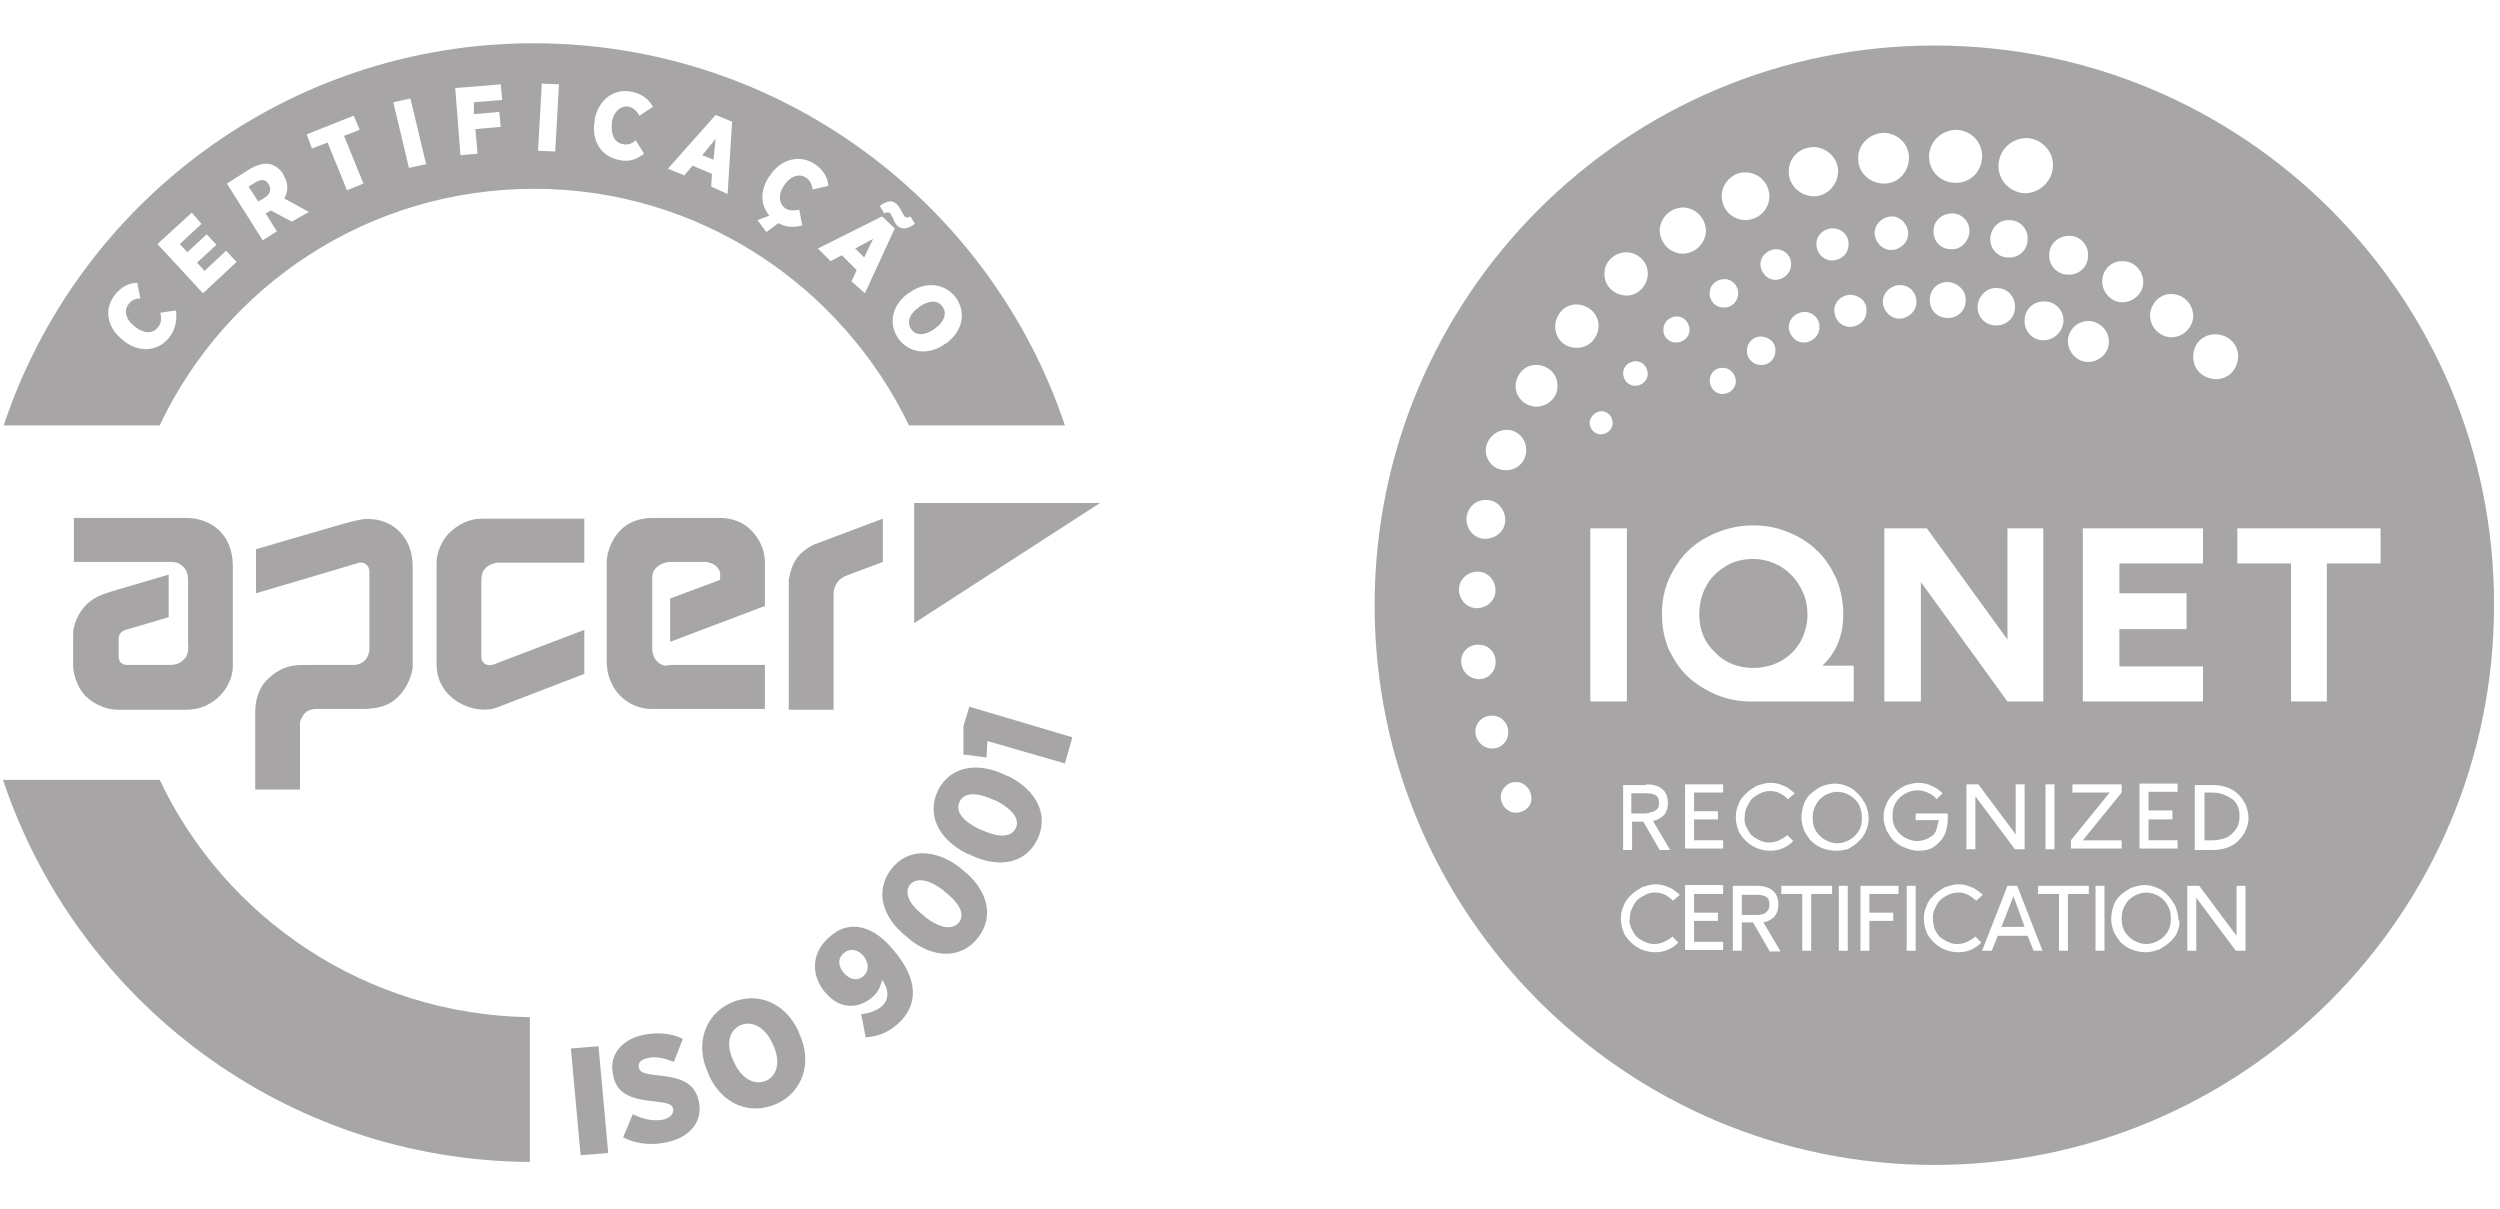 <?xml version="1.0" encoding="utf-8"?>
<!-- Generator: Adobe Illustrator 26.5.0, SVG Export Plug-In . SVG Version: 6.00 Build 0)  -->
<svg version="1.1" id="Layer_1" xmlns="http://www.w3.org/2000/svg" xmlns:xlink="http://www.w3.org/1999/xlink" x="0px" y="0px"
	 viewBox="0 0 335 162" style="enable-background:new 0 0 335 162;" xml:space="preserve">
<style type="text/css">
	.st0{opacity:0.4;}
	.st1{fill:#231F20;}
</style>
<g class="st0">
	<g>
		<path class="st1" d="M249.1,107.8c-0.3-0.5-0.7-0.9-1.2-1.2c-0.5-0.3-1.1-0.5-1.7-0.5c-0.6,0-1.2,0.2-1.7,0.5
			c-0.5,0.3-0.9,0.7-1.2,1.3c-0.3,0.5-0.4,1.1-0.4,1.7c0,0.6,0.1,1.2,0.4,1.7c0.3,0.5,0.7,0.9,1.2,1.2c0.5,0.3,1.1,0.5,1.7,0.5
			c0.6,0,1.2-0.2,1.7-0.5c0.5-0.3,0.9-0.7,1.2-1.2c0.3-0.5,0.4-1.1,0.4-1.7C249.5,108.8,249.3,108.3,249.1,107.8z"/>
		<path class="st1" d="M259.2,6.1c-41.4,0-75,33.6-75,75c0,41.4,33.6,75,75,75c41.4,0,75-33.6,75-75C334.3,39.7,300.7,6.1,259.2,6.1
			z M297,44.8c1.7,0.1,3,1.4,2.9,3.1c-0.1,1.7-1.4,3-3.1,2.9c-1.7-0.1-3-1.4-2.9-3.1C293.9,46,295.3,44.7,297,44.8z M293,79.6v4.7
			h-9v5h11.2V94h-16.1V70.8h16.1v4.7H284v4H293z M291.1,108.7v1.1h-3.2v2.8h3.9v1.1h-5.1v-8.7h5.1v1.1h-3.9v2.5H291.1z M277.7,106.2
			v-1.1h6.6v1.1l-5.2,6.4h5.2v1.1h-6.8v-1.1l5.2-6.4H277.7z M291.1,39.4c1.6,0.1,2.8,1.4,2.8,3c-0.1,1.6-1.4,2.8-3,2.8
			c-1.6-0.1-2.8-1.4-2.8-3C288.2,40.6,289.5,39.3,291.1,39.4z M284.5,35c1.5,0,2.7,1.3,2.7,2.8c0,1.5-1.3,2.7-2.8,2.7
			c-1.5,0-2.7-1.3-2.7-2.8C281.7,36.1,283,34.9,284.5,35z M282.6,45.8c0,1.5-1.3,2.7-2.8,2.7c-1.5,0-2.7-1.3-2.7-2.8
			c0-1.5,1.3-2.7,2.8-2.7C281.4,43.1,282.6,44.3,282.6,45.8z M277.3,31.6c1.5,0,2.6,1.3,2.5,2.7c0,1.5-1.3,2.6-2.7,2.5
			c-1.5,0-2.6-1.3-2.5-2.7C274.6,32.7,275.8,31.6,277.3,31.6z M273.8,45.6c-1.5,0-2.6-1.3-2.5-2.7c0-1.5,1.3-2.6,2.7-2.5
			c1.5,0,2.6,1.3,2.5,2.7C276.4,44.5,275.2,45.6,273.8,45.6z M275.3,105.1v8.7h-1.2v-8.7H275.3z M271.6,18.5c2,0.1,3.6,1.8,3.5,3.8
			c-0.1,2-1.8,3.6-3.8,3.6c-2-0.1-3.6-1.8-3.5-3.8C267.9,20,269.6,18.5,271.6,18.5z M269.3,29.5c1.4,0,2.5,1.2,2.4,2.6
			c0,1.4-1.2,2.5-2.6,2.4c-1.4,0-2.5-1.2-2.4-2.6C266.8,30.5,267.9,29.4,269.3,29.5z M267.6,38.6c1.4,0,2.5,1.2,2.4,2.6
			c0,1.4-1.2,2.5-2.6,2.4c-1.4,0-2.5-1.2-2.4-2.6C265.1,39.6,266.3,38.5,267.6,38.6z M262.2,17.4c2,0.1,3.5,1.7,3.4,3.7
			c-0.1,2-1.7,3.5-3.7,3.4c-2-0.1-3.5-1.7-3.4-3.7C258.6,18.9,260.2,17.4,262.2,17.4z M261.4,33.4c-1.3,0-2.4-1.1-2.3-2.5
			c0-1.3,1.1-2.3,2.5-2.3c1.3,0,2.4,1.1,2.3,2.5C263.8,32.4,262.7,33.5,261.4,33.4z M263.4,40.3c0,1.3-1.1,2.4-2.5,2.3
			c-1.3,0-2.4-1.1-2.3-2.5c0-1.3,1.1-2.4,2.5-2.3C262.4,37.9,263.5,39,263.4,40.3z M269,85.7V70.8h4.8V94H269l-11.6-16v16h-4.9V70.8
			h5.7L269,85.7z M271.3,105.1v8.7h-1.3l-5.3-7.1v7.1h-1.2v-8.7h1.6l5,6.7v-6.7H271.3z M256.8,40.5c0,1.2-1.1,2.2-2.3,2.2
			c-1.2,0-2.2-1.1-2.2-2.3c0-1.2,1.1-2.2,2.3-2.2C255.9,38.2,256.8,39.2,256.8,40.5z M251.2,31.2c0-1.2,1.1-2.2,2.3-2.2
			c1.2,0,2.2,1.1,2.2,2.3c0,1.2-1.1,2.2-2.3,2.2C252.2,33.5,251.2,32.4,251.2,31.2z M252.5,17.8c1.9,0.1,3.4,1.6,3.3,3.5
			c-0.1,1.9-1.6,3.4-3.5,3.3c-1.9-0.1-3.4-1.6-3.3-3.5C249,19.3,250.6,17.8,252.5,17.8z M250.1,41.7c0,1.2-1,2.1-2.2,2.1
			c-1.2,0-2.1-1-2.1-2.2c0-1.2,1-2.1,2.2-2.1C249.3,39.6,250.2,40.5,250.1,41.7z M247.7,32.8c0,1.2-1,2.1-2.2,2.1
			c-1.2,0-2.1-1-2.1-2.2c0-1.2,1-2.1,2.2-2.1C246.8,30.6,247.8,31.6,247.7,32.8z M243.8,43.9c0,1.1-1,2-2.1,2c-1.1,0-2-1-2-2.1
			c0-1.1,1-2,2.1-2C243,41.8,243.9,42.8,243.8,43.9z M243.1,19.7c1.8,0.1,3.3,1.6,3.2,3.4c-0.1,1.8-1.6,3.3-3.4,3.2
			c-1.8-0.1-3.3-1.6-3.2-3.4C239.7,21.1,241.2,19.7,243.1,19.7z M240,35.5c0,1.1-1,2-2.1,2c-1.1,0-2-1-2-2.1c0-1.1,1-2,2.1-2
			C239.2,33.4,240.1,34.4,240,35.5z M237.9,47.1c0,1-0.9,1.9-2,1.8c-1,0-1.9-0.9-1.8-2c0-1,0.9-1.9,2-1.8
			C237.2,45.2,238,46,237.9,47.1z M234,23.1c1.8,0.1,3.1,1.5,3.1,3.3c-0.1,1.8-1.5,3.1-3.3,3.1c-1.8-0.1-3.1-1.5-3.1-3.3
			C230.8,24.4,232.3,23,234,23.1z M231.1,37.4c1,0,1.9,0.9,1.8,2c0,1-0.9,1.9-2,1.8c-1,0-1.9-0.9-1.8-2
			C229.1,38.2,230,37.4,231.1,37.4z M230.9,49.3c1,0,1.7,0.9,1.7,1.8c0,1-0.9,1.7-1.8,1.7c-1,0-1.7-0.9-1.7-1.8
			C229.1,50,229.9,49.2,230.9,49.3z M234.9,70.4c1.7,0,3.3,0.3,4.7,0.9c1.5,0.6,2.8,1.4,3.9,2.5c1.1,1,1.9,2.3,2.6,3.8
			c0.6,1.5,0.9,3.1,0.9,4.7c0,2.8-0.9,5.1-2.8,6.9h4.2V94h-13.8c-1.6,0-3.1-0.3-4.6-0.9c-1.4-0.6-2.7-1.4-3.8-2.4
			c-1.1-1-1.9-2.3-2.6-3.7c-0.6-1.5-0.9-3-0.9-4.7c0-2.2,0.5-4.2,1.6-6c1-1.8,2.5-3.3,4.4-4.3C230.6,71,232.6,70.4,234.9,70.4z
			 M234,110.8c0.2,0.4,0.4,0.8,0.7,1.1c0.3,0.3,0.7,0.5,1.1,0.7c0.4,0.2,0.8,0.3,1.3,0.3c0.4,0,0.9-0.1,1.3-0.3
			c0.4-0.2,0.8-0.4,1.1-0.7l0.8,0.8c-0.9,0.9-1.9,1.3-3.1,1.3c-0.8,0-1.6-0.2-2.3-0.6c-0.7-0.4-1.2-0.9-1.7-1.6
			c-0.4-0.7-0.6-1.5-0.6-2.3c0-0.6,0.1-1.2,0.4-1.8c0.2-0.6,0.6-1,1-1.4c0.4-0.4,0.9-0.7,1.4-1c0.6-0.2,1.2-0.4,1.8-0.4
			c0.6,0,1.2,0.1,1.8,0.4c0.6,0.2,1,0.6,1.5,1l-0.9,0.8c-0.3-0.3-0.7-0.6-1.1-0.8c-0.4-0.2-0.8-0.3-1.3-0.3c-0.5,0-0.9,0.1-1.3,0.3
			c-0.4,0.2-0.8,0.4-1.1,0.7c-0.3,0.3-0.5,0.7-0.7,1.1c-0.2,0.4-0.3,0.8-0.3,1.3C233.7,109.9,233.8,110.4,234,110.8z M220.6,105.1
			c0.9,0,1.6,0.2,2.1,0.6c0.5,0.4,0.8,1,0.8,1.9c0,0.7-0.2,1.2-0.5,1.6c-0.4,0.4-0.9,0.7-1.5,0.8l2.3,3.9h-1.4l-2.2-3.8h-1.5v3.8
			h-1.2v-8.7H220.6z M219.1,51.7c-0.9,0-1.6-0.8-1.6-1.7c0-0.9,0.8-1.6,1.7-1.6c0.9,0,1.6,0.8,1.6,1.7C220.8,51,220,51.7,219.1,51.7
			z M222.9,44.1c0-1,0.9-1.7,1.8-1.7c1,0,1.7,0.9,1.7,1.8c0,1-0.9,1.7-1.8,1.7C223.6,45.9,222.8,45.1,222.9,44.1z M225.6,27.8
			c1.7,0.1,3,1.5,3,3.2c-0.1,1.7-1.5,3-3.2,3c-1.7-0.1-3-1.5-3-3.2C222.5,29.1,223.9,27.8,225.6,27.8z M218,33.8
			c1.6,0.1,2.9,1.4,2.8,3c-0.1,1.6-1.4,2.9-3,2.8c-1.6-0.1-2.9-1.4-2.8-3C215,35,216.4,33.8,218,33.8z M201.9,57.6
			c1.5,0,2.7,1.3,2.6,2.8c0,1.5-1.3,2.7-2.8,2.6c-1.5,0-2.7-1.3-2.6-2.8C199.2,58.8,200.4,57.6,201.9,57.6z M199.2,67
			c1.4,0,2.5,1.2,2.5,2.7c0,1.4-1.2,2.5-2.7,2.5c-1.4,0-2.5-1.2-2.5-2.7C196.6,68,197.8,66.9,199.2,67z M198,76.6
			c1.4,0,2.4,1.2,2.4,2.5c0,1.4-1.2,2.4-2.5,2.4c-1.4,0-2.4-1.2-2.4-2.5S196.6,76.6,198,76.6z M195.8,88.6c0-1.3,1.1-2.3,2.4-2.2
			c1.3,0,2.3,1.1,2.2,2.4c0,1.3-1.1,2.3-2.4,2.2C196.8,90.9,195.8,89.9,195.8,88.6z M197.7,98c0-1.2,1.1-2.2,2.3-2.1
			c1.2,0,2.2,1.1,2.1,2.3c0,1.2-1.1,2.2-2.3,2.1C198.6,100.2,197.7,99.2,197.7,98z M203.1,108.9c-1.1,0-2-1-2-2.1c0-1.1,1-2.1,2.1-2
			c1.1,0,2,1,2,2.1C205.3,108,204.3,108.9,203.1,108.9z M205.8,54.5c-1.6-0.1-2.8-1.4-2.7-2.9c0.1-1.6,1.4-2.8,2.9-2.7
			c1.6,0.1,2.8,1.4,2.7,2.9C208.7,53.3,207.4,54.5,205.8,54.5z M208.4,43.6c0.1-1.6,1.4-2.9,3-2.8c1.6,0.1,2.9,1.4,2.8,3
			c-0.1,1.6-1.4,2.9-3,2.8C209.6,46.6,208.3,45.3,208.4,43.6z M214.6,55.1c0.8,0,1.5,0.7,1.5,1.6c0,0.8-0.7,1.5-1.6,1.5
			c-0.8,0-1.5-0.7-1.5-1.6C213.1,55.8,213.8,55.1,214.6,55.1z M213.1,70.8h4.9V94h-4.9V70.8z M218.6,124.4c0.2,0.4,0.4,0.8,0.7,1.1
			c0.3,0.3,0.7,0.5,1.1,0.7c0.4,0.2,0.8,0.3,1.3,0.3c0.4,0,0.9-0.1,1.3-0.3c0.4-0.2,0.8-0.4,1.1-0.7l0.8,0.8
			c-0.9,0.9-1.9,1.3-3.1,1.3c-0.8,0-1.6-0.2-2.3-0.6c-0.7-0.4-1.2-0.9-1.7-1.6c-0.4-0.7-0.6-1.5-0.6-2.3c0-0.6,0.1-1.2,0.4-1.8
			c0.2-0.6,0.6-1,1-1.4c0.4-0.4,0.9-0.7,1.4-1c0.6-0.2,1.2-0.4,1.8-0.4c0.6,0,1.2,0.1,1.8,0.4c0.6,0.2,1,0.6,1.5,1l-0.9,0.8
			c-0.3-0.3-0.7-0.6-1.1-0.8c-0.4-0.2-0.8-0.3-1.3-0.3c-0.5,0-0.9,0.1-1.3,0.3c-0.4,0.2-0.8,0.4-1.1,0.7c-0.3,0.3-0.5,0.7-0.7,1.1
			c-0.2,0.4-0.3,0.8-0.3,1.3C218.3,123.5,218.4,123.9,218.6,124.4z M225.8,105.1h5.1v1.1H227v2.5h3.2v1.1H227v2.8h3.9v1.1h-5.1
			V105.1z M230.9,119.8H227v2.5h3.2v1.1H227v2.8h3.9v1.1h-5.1v-8.7h5.1V119.8z M237.1,127.4l-2.2-3.8h-1.5v3.8h-1.2v-8.7h3.2
			c0.9,0,1.6,0.2,2.1,0.6c0.5,0.4,0.8,1,0.8,1.9c0,0.7-0.2,1.2-0.5,1.6c-0.4,0.4-0.9,0.7-1.5,0.8l2.3,3.9H237.1z M245.5,119.8h-2.8
			v7.6h-1.2v-7.6h-2.8v-1.1h6.8V119.8z M247.6,127.4h-1.2v-8.7h1.2V127.4z M246.1,114c-0.6,0-1.2-0.1-1.8-0.3
			c-0.6-0.2-1-0.5-1.5-0.9c-0.4-0.4-0.7-0.9-1-1.4c-0.2-0.6-0.4-1.1-0.4-1.8c0-0.6,0.1-1.2,0.3-1.8c0.2-0.6,0.5-1,0.9-1.4
			c0.4-0.4,0.9-0.7,1.4-1c0.6-0.2,1.2-0.4,1.8-0.4c0.6,0,1.2,0.1,1.8,0.4c0.6,0.2,1,0.6,1.4,1c0.4,0.4,0.7,0.9,1,1.4
			c0.2,0.6,0.4,1.1,0.4,1.8c0,0.6-0.1,1.2-0.4,1.8c-0.2,0.6-0.6,1-1,1.4c-0.4,0.4-0.9,0.7-1.4,1C247.4,113.8,246.8,114,246.1,114z
			 M254.4,119.8h-3.9v2.5h3.2v1.1h-3.2v4h-1.2v-8.7h5.1V119.8z M256.7,127.4h-1.2v-8.7h1.2V127.4z M255.3,113.6
			c-0.6-0.2-1-0.5-1.5-0.9c-0.4-0.4-0.7-0.9-1-1.4c-0.2-0.6-0.4-1.1-0.4-1.8c0-0.6,0.1-1.2,0.4-1.8c0.2-0.6,0.6-1,1-1.4
			c0.4-0.4,0.9-0.7,1.4-1c0.6-0.2,1.2-0.4,1.8-0.4c0.6,0,1.3,0.1,1.8,0.4c0.6,0.2,1.1,0.6,1.5,1l-0.8,0.8c-0.3-0.4-0.7-0.7-1.2-0.9
			c-0.5-0.2-0.9-0.3-1.4-0.3c-0.6,0-1.2,0.2-1.7,0.5c-0.5,0.3-0.9,0.7-1.2,1.2c-0.3,0.5-0.4,1.1-0.4,1.7c0,0.6,0.1,1.2,0.4,1.7
			c0.3,0.5,0.7,0.9,1.2,1.2c0.5,0.3,1.1,0.5,1.7,0.5c0.4,0,0.7-0.1,1.1-0.2c0.3-0.1,0.6-0.3,0.9-0.5c0.3-0.2,0.5-0.5,0.6-0.9
			s0.2-0.8,0.3-1.2h-3.1V109h4.3v0.8c0,0.8-0.2,1.6-0.5,2.2c-0.3,0.6-0.8,1.1-1.4,1.5c-0.6,0.4-1.3,0.5-2.1,0.5
			C256.4,114,255.8,113.8,255.3,113.6z M259.2,124.4c0.2,0.4,0.4,0.8,0.7,1.1c0.3,0.3,0.7,0.5,1.1,0.7c0.4,0.2,0.8,0.3,1.3,0.3
			c0.4,0,0.9-0.1,1.3-0.3c0.4-0.2,0.8-0.4,1.1-0.7l0.8,0.8c-0.9,0.9-1.9,1.3-3.1,1.3c-0.8,0-1.6-0.2-2.3-0.6
			c-0.7-0.4-1.2-0.9-1.7-1.6c-0.4-0.7-0.6-1.5-0.6-2.3c0-0.6,0.1-1.2,0.4-1.8c0.2-0.6,0.6-1,1-1.4c0.4-0.4,0.9-0.7,1.4-1
			c0.6-0.2,1.2-0.4,1.8-0.4c0.6,0,1.2,0.1,1.8,0.4c0.6,0.2,1,0.6,1.5,1l-0.9,0.8c-0.3-0.3-0.7-0.6-1.1-0.8c-0.4-0.2-0.8-0.3-1.3-0.3
			c-0.5,0-0.9,0.1-1.3,0.3c-0.4,0.2-0.8,0.4-1.1,0.7c-0.3,0.3-0.5,0.7-0.7,1.1c-0.2,0.4-0.3,0.8-0.3,1.3
			C259,123.5,259.1,123.9,259.2,124.4z M272.5,127.4l-0.8-2h-4l-0.8,2h-1.3l3.4-8.7h1.3l3.4,8.7H272.5z M279.9,119.8h-2.8v7.6h-1.2
			v-7.6h-2.8v-1.1h6.8V119.8z M282,127.4h-1.2v-8.7h1.2V127.4z M291.8,124.8c-0.2,0.6-0.6,1-1,1.4c-0.4,0.4-0.9,0.7-1.4,1
			c-0.6,0.2-1.2,0.4-1.8,0.4c-0.6,0-1.2-0.1-1.8-0.3c-0.6-0.2-1-0.5-1.5-0.9c-0.4-0.4-0.7-0.9-1-1.4c-0.2-0.6-0.4-1.1-0.4-1.8
			c0-0.6,0.1-1.2,0.3-1.8c0.2-0.6,0.5-1,0.9-1.4c0.4-0.4,0.9-0.7,1.4-1c0.6-0.2,1.2-0.4,1.8-0.4c0.6,0,1.2,0.1,1.8,0.4
			c0.6,0.2,1,0.6,1.4,1c0.4,0.4,0.7,0.9,1,1.4c0.2,0.6,0.4,1.1,0.4,1.8C292.2,123.6,292,124.2,291.8,124.8z M300.9,127.4h-1.3
			l-5.3-7.1v7.1h-1.2v-8.7h1.6l5,6.7v-6.7h1.2V127.4z M300.9,111.3c-0.2,0.5-0.6,1-1,1.4c-0.4,0.4-0.9,0.7-1.5,0.9
			c-0.6,0.2-1.2,0.3-1.9,0.3h-2.4v-8.7h2.4c0.7,0,1.3,0.1,1.9,0.3c0.6,0.2,1.1,0.5,1.5,0.9c0.4,0.4,0.7,0.8,1,1.4
			c0.2,0.5,0.4,1.2,0.4,1.8C301.3,110.1,301.2,110.7,300.9,111.3z M311.8,75.5V94H307V75.5h-7.2v-4.7H319v4.7H311.8z"/>
		<path class="st1" d="M221.3,108.8c0.2,0,0.4-0.1,0.5-0.2c0.2-0.1,0.3-0.2,0.4-0.4c0.1-0.2,0.1-0.4,0.1-0.6c0-0.5-0.1-0.8-0.4-1
			c-0.3-0.2-0.7-0.3-1.3-0.3h-2v2.7h2C220.9,108.9,221.1,108.9,221.3,108.8z"/>
		<path class="st1" d="M234.9,89.5c1.3,0,2.6-0.3,3.7-0.9c1.1-0.6,2-1.5,2.6-2.5c0.6-1.1,1-2.3,1-3.7c0-1.4-0.3-2.6-1-3.8
			c-0.6-1.1-1.5-2-2.6-2.7c-1.1-0.6-2.3-1-3.7-1c-1.3,0-2.6,0.3-3.7,1c-1.1,0.7-2,1.5-2.6,2.7c-0.6,1.1-0.9,2.4-0.9,3.7
			c0,2.1,0.7,3.8,2.1,5.1C231.1,88.8,232.9,89.5,234.9,89.5z"/>
		<path class="st1" d="M289.3,120.1c-0.5-0.3-1.1-0.5-1.7-0.5c-0.6,0-1.2,0.2-1.7,0.5c-0.5,0.3-0.9,0.7-1.2,1.3
			c-0.3,0.5-0.4,1.1-0.4,1.7c0,0.6,0.1,1.2,0.4,1.7c0.3,0.5,0.7,0.9,1.2,1.2c0.5,0.3,1.1,0.5,1.7,0.5c0.6,0,1.2-0.2,1.7-0.5
			c0.5-0.3,0.9-0.7,1.2-1.2c0.3-0.5,0.4-1.1,0.4-1.7c0-0.6-0.1-1.2-0.4-1.7C290.2,120.8,289.8,120.4,289.3,120.1z"/>
		<path class="st1" d="M237,121.8c0.1-0.2,0.1-0.4,0.1-0.6c0-0.5-0.1-0.8-0.4-1c-0.3-0.2-0.7-0.3-1.3-0.3h-2v2.7h2
			c0.3,0,0.5,0,0.7-0.1c0.2,0,0.4-0.1,0.5-0.2C236.8,122.1,236.9,122,237,121.8z"/>
		<polygon class="st1" points="268.2,124.2 271.3,124.2 269.8,120.1 		"/>
		<path class="st1" d="M299,107c-0.3-0.2-0.7-0.4-1.2-0.6c-0.4-0.1-0.9-0.2-1.4-0.2h-1v6.4h1.1c0.5,0,1-0.1,1.4-0.2
			c0.4-0.1,0.8-0.3,1.1-0.6c0.3-0.3,0.6-0.6,0.8-1s0.3-0.9,0.3-1.4c0-0.6-0.1-1.1-0.3-1.5C299.6,107.5,299.3,107.2,299,107z"/>
	</g>
	<path class="st1" d="M21.4,104.5H0.4c9.9,29.6,37.7,51,70.6,51.2v-19.4C49.1,136,30.2,123.1,21.4,104.5"/>
	<path class="st1" d="M105.7,77.6v17.5h6V79.6c0-0.6,0.2-1.9,1.8-2.5l4.8-1.8v-5.8L109,73c-0.1,0.1-1.4,0.6-2.3,1.9
		C105.9,76.1,105.8,77.4,105.7,77.6"/>
	<path class="st1" d="M78.3,90.3v-5.9l-11.8,4.5c-0.9,0.5-2,0.2-2-0.9V77.7c0-0.4,0.1-1.1,0.5-1.5c0.4-0.5,1.1-0.7,1.6-0.8l11.7,0
		v-5.9H64.5c-1.5,0-3.1,0.7-4.4,2c-1.1,1.2-1.6,2.8-1.6,3.9V89c0,4.9,5.3,6.9,8.1,5.8L78.3,90.3L78.3,90.3z"/>
	<path class="st1" d="M89.1,89.2c-1-0.2-1.7-1.1-1.7-2.3l0-9.3c0,0-0.1-0.9,0.5-1.5c0.8-0.8,1.9-0.8,1.9-0.8h4.8
		c0.1,0,0.3,0,0.4,0.1c0.7,0.1,1.4,0.7,1.5,1.4V77v0.7l-6.7,2.5V86l12.7-4.8v-5.8c0-0.2,0.1-2.4-1.9-4.4c-1.6-1.6-3.8-1.6-4-1.6
		h-9.1c-5.4,0-6.2,5-6.2,5.8v13.4c0,3.8,2.8,6.4,6,6.4h15.2v-5.9H90L89.1,89.2L89.1,89.2z"/>
	<path class="st1" d="M34.3,73.6v5.9l13.5-4c1-0.4,1.7,0.3,1.7,1.1V87c0,0.4-0.2,1.1-0.6,1.5c-0.7,0.7-1.7,0.6-1.7,0.6l-6,0
		c-0.7,0.1-2.9-0.4-5.2,1.8c-1.5,1.3-1.8,3.3-1.8,4.5v10.4h6v-8.5c-0.1-0.7,0.3-1.3,0.6-1.7c0.3-0.3,0.8-0.6,1.6-0.6h6
		c2,0,3.8-0.3,5.2-1.9c1.1-1.2,1.7-2.9,1.7-3.9V75.9c0-3.9-2.6-6-5.1-6.3c-1.1-0.1-1.2-0.3-5.6,1C39.7,72,34.3,73.6,34.3,73.6"/>
	<path class="st1" d="M25.2,77.9v8.3c0,0,0.2,1.5-0.5,2.1c-0.6,0.6-1,0.8-2.1,0.8H17c-0.4,0-1.1-0.2-1.1-1.1v-2.2
		c0-0.4,0-0.6,0.2-0.9c0.3-0.4,0.7-0.5,1.1-0.6l5.4-1.6V77l-6.8,2c-1.2,0.4-2.9,0.7-4.2,2c-1.2,1.2-1.8,2.8-1.8,4c0,0,0,4.1,0,4.1
		c0,0.8,0.3,2.7,1.6,4.1c1.5,1.5,3.3,1.9,4.3,1.9H25c3.8,0,6.2-3.2,6.2-5.8V75.9c0-4.5-3.1-6.5-6.3-6.5H9.9v5.9h12.6
		c0.8,0,1.3,0,1.9,0.5C25.1,76.4,25.2,77,25.2,77.9"/>
	<polygon class="st1" points="122.5,67.4 122.5,83.5 147.4,67.4 122.5,67.4 	"/>
	<g>
		<path class="st1" d="M36,24.7c-0.4-0.7-1-0.7-1.7-0.3l-1,0.6l1.3,2l1-0.6C36.2,26,36.4,25.3,36,24.7L36,24.7z"/>
		<polygon class="st1" points="115.8,34.5 117,32 114.6,33.3 		"/>
		<polygon class="st1" points="95.6,21.4 95.9,18.6 94.1,20.8 		"/>
		<path class="st1" d="M71.5,5.8C38.5,5.8,10.4,27.2,0.5,57h20.9c8.9-18.8,28-31.7,50.2-31.7c22.1,0,41.2,13,50.2,31.7h20.9
			C132.7,27.2,104.6,5.8,71.5,5.8z M22.7,45.2c-1.4,1.8-3.9,2.2-6.1,0.5l-0.1-0.1c-2.2-1.7-2.6-4.2-1.1-6.1c0.9-1.1,1.9-1.6,3-1.6
			l0.4,2.1c-0.6,0-1.2,0.2-1.6,0.8c-0.6,0.8-0.4,2,0.9,3l0,0c1.3,1,2.5,0.9,3.1,0c0.5-0.6,0.4-1.2,0.3-1.9l2.1-0.3
			C23.7,42.8,23.6,44,22.7,45.2z M27.2,39.3l-6.1-6.6l4.6-4.2L27,30l-2.9,2.7l1,1.1l2.6-2.4l1.3,1.4l-2.6,2.4l1,1.1l2.9-2.7l1.4,1.5
			L27.2,39.3z M39.1,29.7l-2.8-1.5l-0.7,0.4l1.5,2.4l-1.9,1.2l-4.8-7.6l3-1.9c1-0.6,2-0.9,2.8-0.7c0.7,0.2,1.3,0.6,1.8,1.4l0,0.1
			c0.7,1.1,0.6,2.2,0.1,3.1l3.3,1.8L39.1,29.7z M46.5,25.5l-2.6-6.4l-2.1,0.8L41.1,18l6.3-2.5l0.8,1.9l-2.1,0.8l2.6,6.4L46.5,25.5z
			 M54.8,22.5l-2.1-8.8l2.3-0.5l2.1,8.8L54.8,22.5z M63.5,15.3l3.4-0.3l0.2,2l-3.4,0.3l0.3,3.3l-2.3,0.2l-0.7-9l6.1-0.5l0.2,2.1
			l-3.8,0.3L63.5,15.3z M120.1,27.3c0.3,0.3,0.5,0.6,0.7,1c0.2,0.3,0.3,0.6,0.4,0.7c0.2,0.2,0.4,0.2,0.8,0l0.6,1
			c-1,0.7-1.7,0.8-2.3,0.3c-0.3-0.3-0.5-0.6-0.6-1c-0.2-0.3-0.3-0.6-0.4-0.7c-0.2-0.2-0.4-0.2-0.8,0l-0.6-1
			C118.8,26.9,119.5,26.8,120.1,27.3z M74.4,20.3l-2.3-0.1l0.5-9l2.3,0.1L74.4,20.3z M83.4,19.3c0.8,0.2,1.3-0.1,1.8-0.5l1.1,1.8
			c-0.9,0.7-2,1.2-3.5,0.8c-2.3-0.5-3.6-2.6-3.1-5.3l0-0.2c0.6-2.7,2.7-4.1,5-3.6c1.4,0.3,2.2,1,2.8,2l-1.8,1.2
			c-0.3-0.5-0.7-1-1.4-1.2c-1-0.2-2,0.5-2.3,2l0,0.1C81.8,18.1,82.4,19.1,83.4,19.3z M97.5,26L95.3,25l0.1-1.7l-2.6-1.1l-1.1,1.3
			l-2.2-0.9l6.4-7.2l2.2,0.9L97.5,26z M108,23.8c-0.9-0.6-2.1-0.2-2.9,1l0,0c-0.9,1.3-0.7,2.5,0.1,3.1c0.6,0.4,1.3,0.3,1.9,0.2
			l0.4,2.1c-1,0.3-2.1,0.3-3.2-0.3l-1.6,1.2l-1.2-1.6l1.6-0.6c-1.2-1.4-1.3-3.4,0-5.3l0.1-0.1c1.5-2.3,4.1-2.8,6-1.5
			c1.2,0.8,1.7,1.8,1.8,2.9l-2.1,0.5C108.8,24.8,108.6,24.2,108,23.8z M114.1,37.7l0.7-1.5l-2-2l-1.5,0.8l-1.7-1.7l8.6-4.3l1.7,1.6
			l-4,8.7L114.1,37.7z M126.8,46l-0.2,0.1c-2.2,1.6-4.8,1.2-6.2-0.7c-1.4-2-0.9-4.5,1.3-6.1l0.2-0.1c2.2-1.6,4.8-1.2,6.2,0.7
			C129.5,41.9,129,44.4,126.8,46z"/>
		<path class="st1" d="M123.2,41.1l-0.1,0.1c-1.3,0.9-1.6,2.1-1,2.9c0.6,0.9,1.8,0.9,3.1,0l0.1-0.1c1.3-0.9,1.6-2.1,1-2.9
			C125.7,40.2,124.5,40.2,123.2,41.1z"/>
	</g>
	<path class="st1" d="M77.8,154.8l3.7-0.3l-1.3-14.3l-3.7,0.3L77.8,154.8L77.8,154.8z M89.6,153c3-0.7,4.7-2.9,4-5.6l0,0
		c-0.6-2.4-2.5-3-5.4-3.3c-1.9-0.2-2.5-0.4-2.6-1.1l0,0c-0.1-0.5,0.2-1,1.1-1.2c1.1-0.3,2.4,0,3.6,0.5l1.2-3.1
		c-1.7-0.8-3.5-0.9-5.4-0.5c-3.1,0.7-4.6,3-3.9,5.5l0,0.1c0.6,2.5,2.7,3,5.6,3.3c1.8,0.2,2.3,0.4,2.4,1l0,0c0.1,0.6-0.3,1.1-1.2,1.4
		c-1.4,0.3-2.8,0-4.2-0.7l-1.3,3.1C85.4,153.4,87.6,153.5,89.6,153L89.6,153z M104.1,147.9c3.5-1.6,4.8-5.6,3-9.4l-0.1-0.3
		c-1.8-3.9-5.6-5.4-9.1-3.8c-3.5,1.6-4.8,5.6-3,9.4l0.1,0.3C96.8,148,100.5,149.5,104.1,147.9L104.1,147.9z M102.7,144.8
		c-1.5,0.7-3.3-0.2-4.3-2.4l-0.1-0.2c-1.1-2.3-0.6-4.1,0.9-4.8s3.3,0.2,4.3,2.4l0.1,0.2C104.6,142.2,104.2,144.1,102.7,144.8
		L102.7,144.8z M118.1,134.9c-0.8,0.6-1.7,0.9-2.7,1l0.6,3.1c1.6-0.1,2.9-0.6,4.2-1.7c2.9-2.5,2.9-6-0.4-9.9l0,0
		c-1.8-2.2-3.4-3-4.9-3.2c-1.3-0.1-2.5,0.2-3.8,1.4c-2.2,1.9-2.6,4.8-0.6,7.3l0.1,0.1c1.9,2.3,4.4,2.2,6.2,0.7
		c0.8-0.6,1.2-1.5,1.4-2.4C118.9,132.2,119.4,133.8,118.1,134.9L118.1,134.9z M115.7,130.8c-0.8,0.7-1.8,0.5-2.6-0.4l0,0
		c-0.8-0.9-0.9-2,0-2.7c0.8-0.7,1.9-0.5,2.7,0.5l0,0C116.4,129.1,116.5,130.1,115.7,130.8L115.7,130.8z M131.1,125.6
		c2.2-2.9,1.2-6.5-2.2-9.1l-0.2-0.2c-3.4-2.6-7.1-2.7-9.3,0.2c-2.2,2.9-1.2,6.5,2.2,9.1l0.2,0.2
		C125.1,128.5,128.9,128.5,131.1,125.6L131.1,125.6z M128.5,123.6c-0.8,1-2.4,0.9-4.5-0.7l-0.2-0.2c-2.1-1.6-2.6-3.1-1.9-4.1
		c0.8-1,2.4-0.9,4.5,0.7l0.2,0.2C128.7,121.1,129.3,122.6,128.5,123.6L128.5,123.6z M139,112.5c1.6-3.3-0.1-6.6-3.9-8.5l-0.3-0.1
		c-3.8-1.9-7.5-1.2-9.1,2c-1.6,3.3,0.1,6.6,3.9,8.5l0.3,0.1C133.7,116.4,137.4,115.8,139,112.5L139,112.5z M136.1,111
		c-0.6,1.2-2.2,1.3-4.6,0.2l-0.3-0.1c-2.4-1.2-3.2-2.5-2.6-3.7c0.6-1.2,2.2-1.3,4.6-0.2l0.3,0.1C135.8,108.5,136.7,109.9,136.1,111
		L136.1,111z M142.7,102.3l1-3.5l-13.8-4.1l-0.8,2.6l0,3.8l3.1,0.4l0.1-2.2L142.7,102.3L142.7,102.3z"/>
</g>
</svg>
